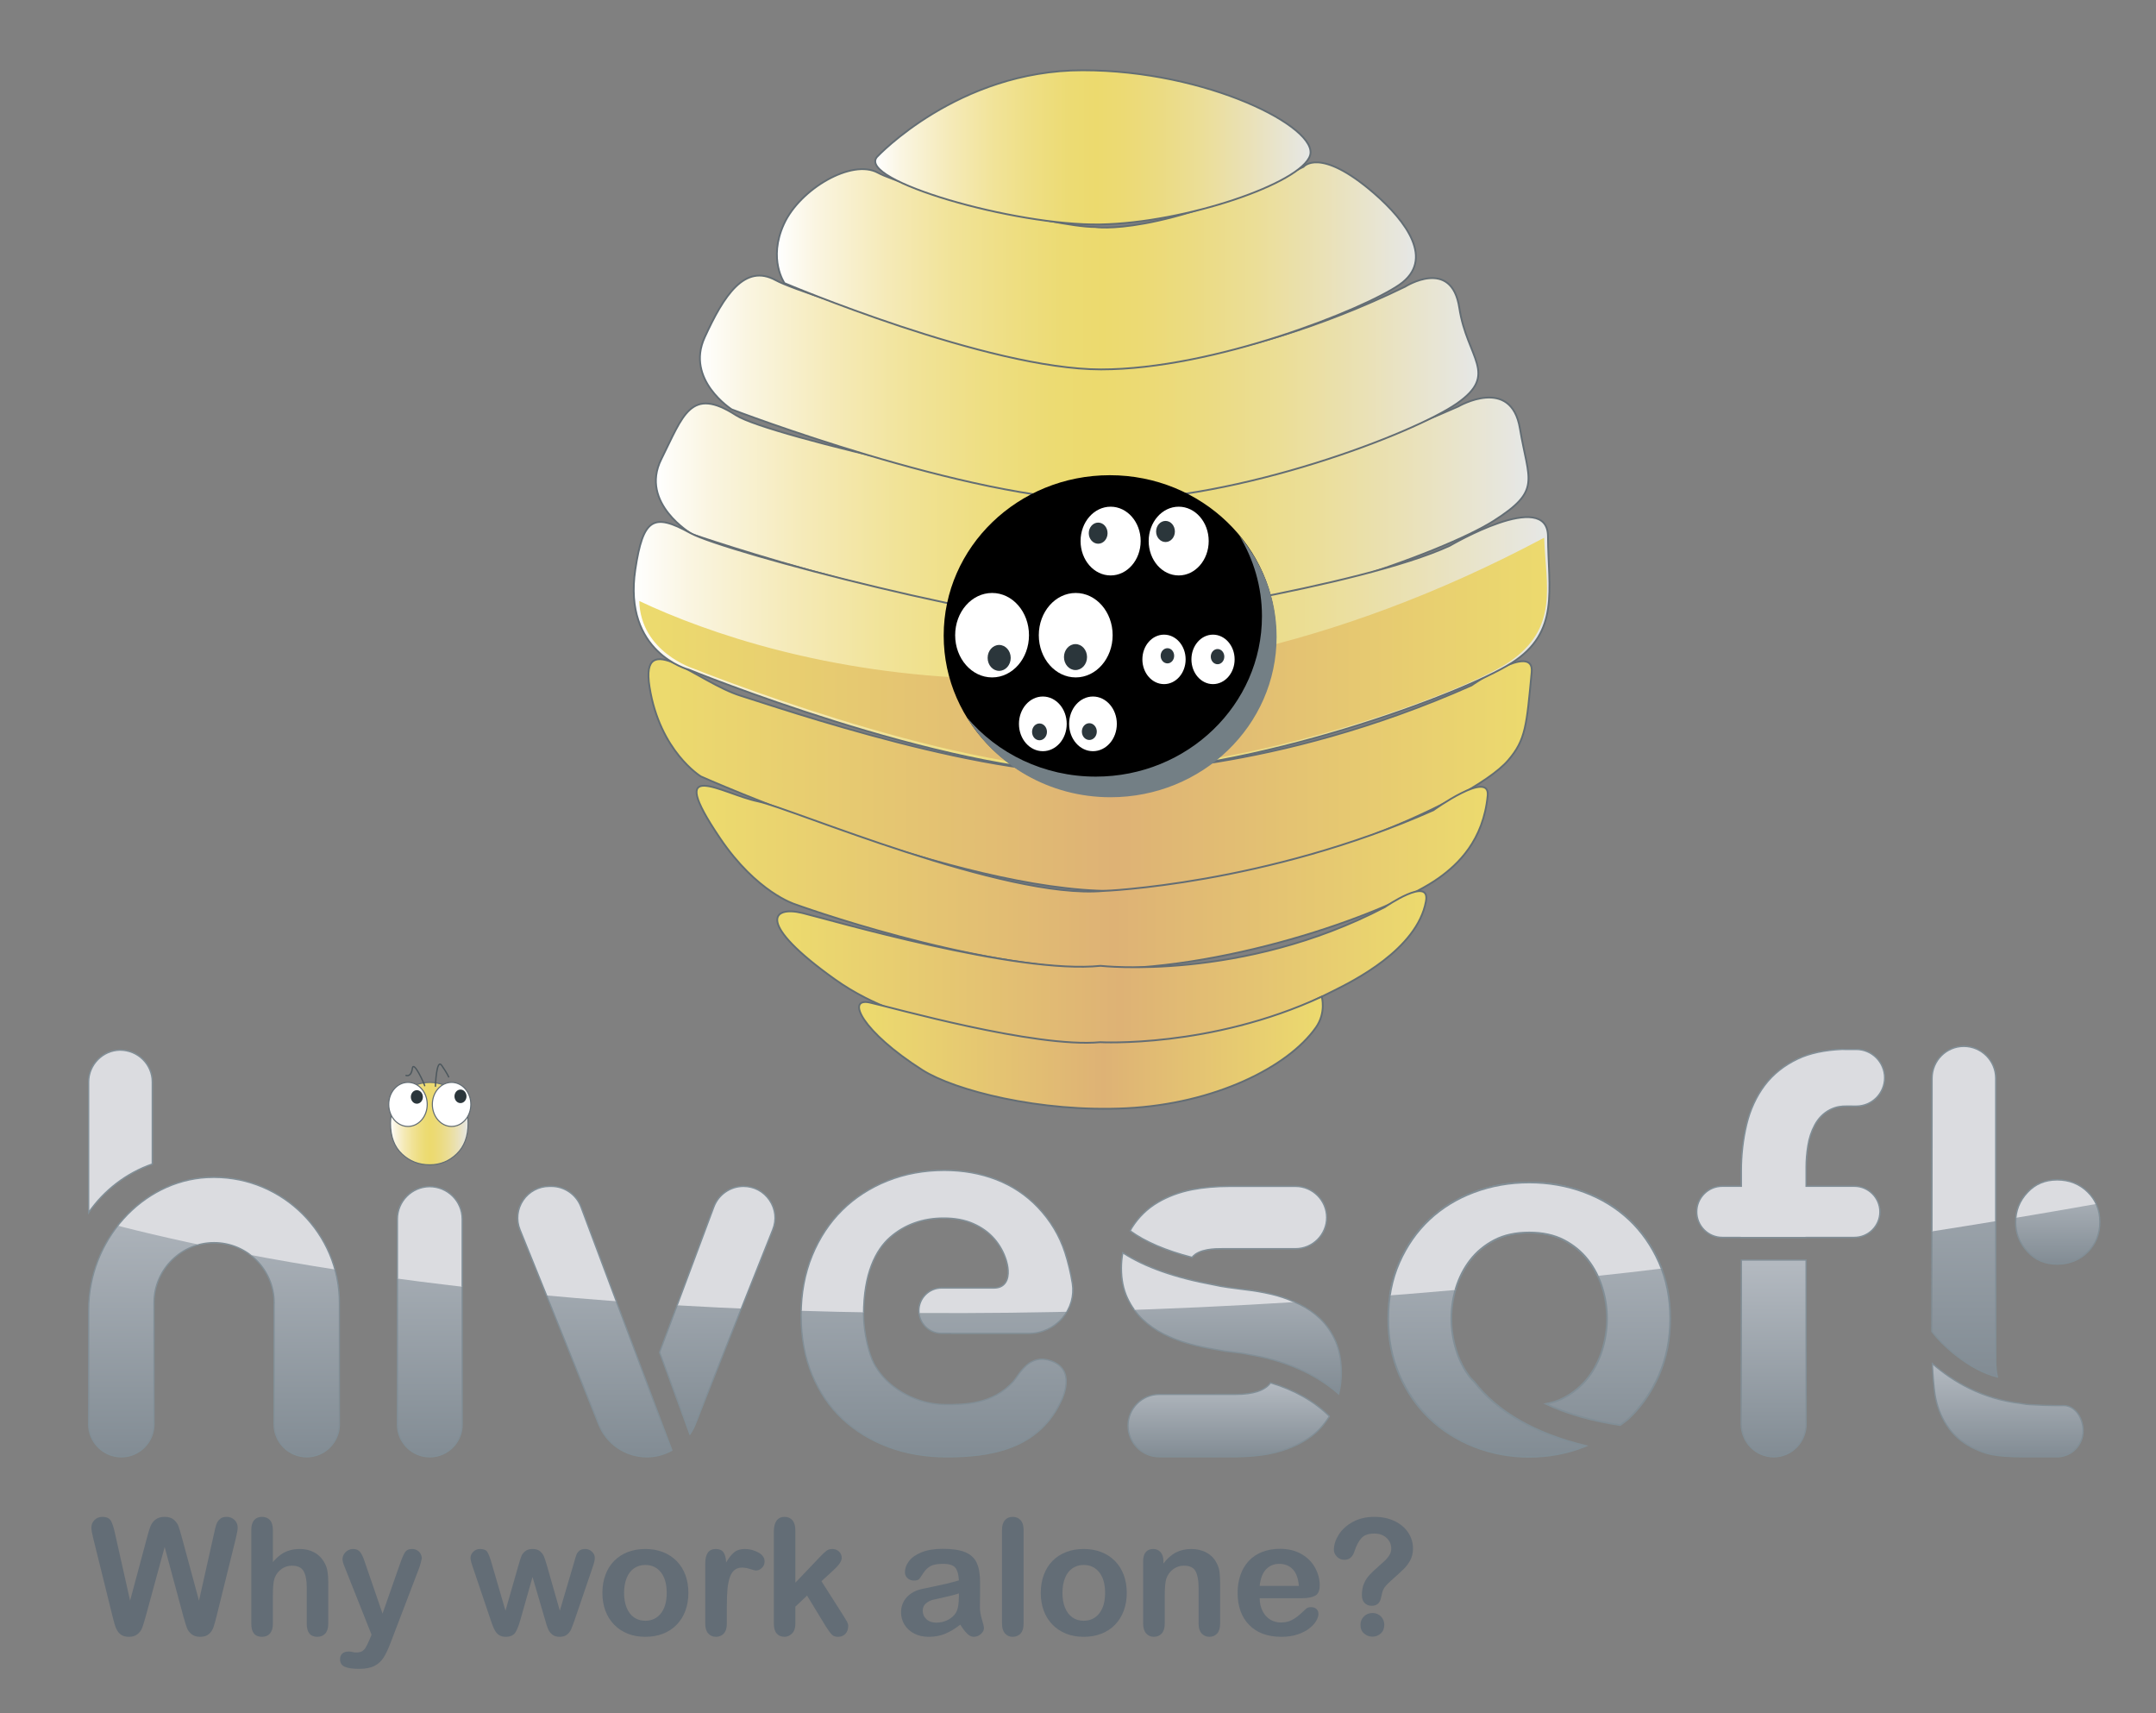<?xml version="1.0" encoding="utf-8"?>
<!-- Generator: Adobe Illustrator 16.0.0, SVG Export Plug-In . SVG Version: 6.00 Build 0)  -->
<!DOCTYPE svg PUBLIC "-//W3C//DTD SVG 1.1//EN" "http://www.w3.org/Graphics/SVG/1.1/DTD/svg11.dtd">
<svg version="1.1" xmlns="http://www.w3.org/2000/svg" xmlns:xlink="http://www.w3.org/1999/xlink" x="0px" y="0px"
	  viewBox="0 0 1269.876 1008.85" enable-background="new 0 0 1269.876 1008.85"
	 xml:space="preserve">
<rect x="0" y="0" width="1269.876" height="1008.85" fill="#808080" stroke="none"/>
<g id="HIVESOFT">
	<linearGradient id="SVGID_1_" gradientUnits="userSpaceOnUse" x1="900.697" y1="857.921" x2="900.697" y2="696.381">
		<stop  offset="0" style="stop-color:#828C94"/>
		<stop  offset="1" style="stop-color:#B4BAC1"/>
	</linearGradient>
	<path fill="url(#SVGID_1_)" stroke="#818E96" stroke-miterlimit="10" d="M977.224,743.583
		c-4.354-9.844-10.289-18.328-17.645-25.258c-7.393-6.961-16.274-12.421-26.4-16.209c-10.15-3.806-21.076-5.735-32.504-5.735
		c-11.431,0-22.359,1.93-32.501,5.735c-10.135,3.788-19.003,9.248-26.382,16.209c-7.357,6.93-13.285,15.414-17.623,25.258
		c-4.32,9.799-6.514,20.877-6.514,32.916c0,12.049,2.193,23.189,6.514,33.08c4.326,9.928,10.258,18.531,17.633,25.582
		c7.369,7.07,16.237,12.697,26.388,16.711c10.155,4.016,21.091,6.049,32.485,6.049c11.396,0,22.33-2.033,32.483-6.049
		c0.29-0.113,0.521-0.295,0.806-0.408c-29.734-7.174-52.14-20.105-65.657-37.758c-0.757-0.83-1.631-1.521-2.317-2.4
		c-3.722-4.818-6.535-10.355-8.378-16.459c-1.852-6.074-2.781-12.258-2.781-18.348c0-6.094,0.93-12.217,2.781-18.199
		c1.848-5.994,4.67-11.473,8.378-16.273c3.745-4.822,8.525-8.773,14.223-11.738c5.709-2.959,12.59-4.447,20.463-4.447
		c7.869,0,14.758,1.488,20.466,4.447c5.706,2.975,10.48,6.928,14.207,11.738c3.704,4.781,6.527,10.252,8.399,16.273
		c1.855,6.012,2.78,12.131,2.78,18.199c0,6.066-0.925,12.254-2.78,18.348c-1.864,6.143-4.695,11.66-8.399,16.459
		c-3.733,4.816-8.506,8.826-14.184,11.865c-3.158,1.717-6.757,2.832-10.606,3.598c12.199,5.734,26.865,9.949,43.737,12.504
		c1.735-1.385,3.671-2.568,5.276-4.111c7.373-7.027,13.311-15.654,17.652-25.582c4.322-9.918,6.516-21.041,6.516-33.08
		C983.739,764.481,981.546,753.403,977.224,743.583z"/>
	<linearGradient id="SVGID_2_" gradientUnits="userSpaceOnUse" x1="253.144" y1="857.921" x2="253.144" y2="698.846">
		<stop  offset="0" style="stop-color:#828C94"/>
		<stop  offset="1" style="stop-color:#B4BAC1"/>
	</linearGradient>
	<path fill="url(#SVGID_2_)" stroke="#818E96" stroke-width="0.75" stroke-miterlimit="10" d="M253.14,857.921
		c-10.518,0-19.072-8.561-19.072-19.076V717.919c0-10.422,8.486-18.976,18.92-19.073c10.673,0,19.233,8.555,19.233,19.073v120.926
		C272.221,849.36,263.661,857.921,253.14,857.921z"/>
	<g>
		<linearGradient id="SVGID_3_" gradientUnits="userSpaceOnUse" x1="70.947" y1="714.026" x2="70.947" y2="618.436">
			<stop  offset="0" style="stop-color:#828C94"/>
			<stop  offset="1" style="stop-color:#B4BAC1"/>
		</linearGradient>
		<path fill="url(#SVGID_3_)" stroke="#818E96" stroke-width="0.75" stroke-miterlimit="10" d="M89.685,685.497v-48.303
			c0-10.348-8.402-18.758-19.086-18.758h-0.004c-10.142,0.191-18.386,8.604-18.386,18.758v76.833
			C61.371,700.816,74.531,690.768,89.685,685.497z"/>
		<linearGradient id="SVGID_4_" gradientUnits="userSpaceOnUse" x1="126.06" y1="857.921" x2="126.06" y2="693.364">
			<stop  offset="0" style="stop-color:#828C94"/>
			<stop  offset="1" style="stop-color:#B4BAC1"/>
		</linearGradient>
		<path fill="url(#SVGID_4_)" stroke="#818E96" stroke-width="0.75" stroke-miterlimit="10" d="M126.066,693.364
			c-1.322,0-2.644,0.03-3.974,0.094c-38.535,2.019-69.883,36.989-69.883,77.987v67.227c0,10.594,8.634,19.25,19.24,19.25
			c10.609,0,19.244-8.656,19.244-19.25l0.011-71.91c0.232-19.279,16.095-34.951,35.357-34.951c19.519,0,35.4,15.879,35.4,35.4
			l-0.041,1.096v70.365c0,10.594,8.636,19.25,19.252,19.25c10.606,0,19.238-8.656,19.238-19.25V767.21
			C199.91,726.487,166.788,693.364,126.066,693.364z"/>
	</g>
	<linearGradient id="SVGID_5_" gradientUnits="userSpaceOnUse" x1="551.873" y1="857.921" x2="551.873" y2="689.262">
		<stop  offset="0" style="stop-color:#828C94"/>
		<stop  offset="1" style="stop-color:#B4BAC1"/>
	</linearGradient>
	<path fill="url(#SVGID_5_)" stroke="#818E96" stroke-width="0.75" stroke-miterlimit="10" d="M557.537,857.921
		c-12.367,0-23.898-1.961-34.254-5.832c-10.326-3.828-19.43-9.355-27.061-16.418c-7.574-7.031-13.596-15.777-17.883-26.014
		c-4.303-10.26-6.484-22.055-6.484-35.059c0-12.766,2.182-24.574,6.487-35.064c4.293-10.469,10.267-19.512,17.743-26.867
		c7.498-7.384,16.488-13.184,26.715-17.254c10.26-4.076,21.495-6.151,33.387-6.151c11.006,0,21.337,1.839,30.715,5.481
		c9.319,3.615,17.502,9.065,24.326,16.22c7.445,7.813,12.852,16.834,16.061,26.805c1.847,5.75,3.287,11.814,4.289,18.031
		c1.16,7.24-0.943,14.633-5.757,20.289c-4.979,5.84-12.22,9.184-19.876,9.184h-45.178l-1.103-0.072h-5.121
		c-7.352,0-13.323-5.979-13.323-13.33c0-7.35,5.972-13.328,13.323-13.328l30.792,0.014c3.019,0,5.288-0.998,6.738-2.982
		c3.107-4.221,1.281-11.213,0.65-13.254c-1.498-4.832-3.893-9.15-7.115-12.838c-3.236-3.701-7.382-6.684-12.316-8.863
		c-4.94-2.188-10.805-3.289-17.435-3.289c-12.317,0-22.915,3.764-31.503,11.211c-8.596,7.428-15.721,21.604-15.721,45.443
		c0,11.297,3.407,23.939,6.053,28.881c2.631,4.941,6.18,9.24,10.531,12.787c4.301,3.518,9.27,6.348,14.769,8.406
		c5.479,2.064,11.275,3.105,17.216,3.105c10.533,0,27.76,0,39.847-13.906c0.543-0.627,1.164-1.502,1.875-2.506
		c2.896-4.109,7.274-10.316,14.708-10.316c1.751,0,3.615,0.348,5.551,1.027c3.828,1.361,6.44,3.594,7.757,6.641
		c2.547,5.863-0.296,13.268-1.223,15.395C612.414,854.007,582.293,857.921,557.537,857.921z"/>
	<g>
		<linearGradient id="SVGID_6_" gradientUnits="userSpaceOnUse" x1="1054.698" y1="728.786" x2="1054.698" y2="618">
			<stop  offset="0" style="stop-color:#828C94"/>
			<stop  offset="1" style="stop-color:#B4BAC1"/>
		</linearGradient>
		<path fill="url(#SVGID_6_)" stroke="#818E96" stroke-width="0.75" stroke-miterlimit="10" d="M1092.208,698.622h-28.428v-11.253
			c0-4.089,0.35-8.341,1.043-12.614c0.683-4.366,2.022-8.461,3.974-12.121c2.131-4.021,5.233-7.154,8.951-9.066
			c3.953-2.013,6.973-2.183,9.992-2.183l5.599,0.022c9.202,0,16.679-7.481,16.679-16.685c0-9.184-7.477-16.678-16.679-16.678h-6.63
			l-1.623-0.046c-10.419,0.446-19.196,2.313-26.097,5.597c-8.094,3.817-14.688,9.085-19.617,15.64
			c-4.94,6.602-8.493,14.332-10.579,22.986c-2.09,8.76-3.146,18.013-3.146,27.513v8.887h-11.247
			c-8.288,0-15.021,6.758-15.021,15.055c0,8.289,6.732,15.031,15.021,15.031h10.133l1.114,0.078h38.134v-0.078h28.428
			c8.289,0,15.031-6.742,15.031-15.031C1107.239,705.38,1100.497,698.622,1092.208,698.622z"/>
		<linearGradient id="SVGID_7_" gradientUnits="userSpaceOnUse" x1="1044.691" y1="857.921" x2="1044.691" y2="742.034">
			<stop  offset="0" style="stop-color:#828C94"/>
			<stop  offset="1" style="stop-color:#B4BAC1"/>
		</linearGradient>
		<path fill="url(#SVGID_7_)" stroke="#818E96" stroke-width="0.75" stroke-miterlimit="10" d="M1025.646,742.034l-0.088,96.439
			c0,10.707,8.576,19.447,19.124,19.447c10.553,0,19.143-8.74,19.143-19.447l-0.045-96.439H1025.646z"/>
	</g>
	<g>
		<linearGradient id="SVGID_8_" gradientUnits="userSpaceOnUse" x1="725.277" y1="820.87" x2="725.277" y2="737.808">
			<stop  offset="0" style="stop-color:#828C94"/>
			<stop  offset="1" style="stop-color:#B4BAC1"/>
		</linearGradient>
		<path fill="url(#SVGID_8_)" stroke="#818E96" stroke-width="0.75" stroke-miterlimit="10" d="M786.643,789.866
			c-2.254-5.156-5.265-9.586-8.947-13.17c-3.603-3.469-7.736-6.35-12.286-8.553c-4.302-2.08-8.723-3.787-13.139-5.061
			c-4.421-1.25-10.519-2.393-14.313-2.959c-1.84-0.25-3.934-0.506-6.18-0.783c-2.545-0.314-5.276-0.648-8.419-1.117
			c-2.944-0.414-5.882-0.912-8.556-1.549c-22.655-4.145-40.634-10.492-53.472-18.867c-0.553,3.121-0.819,6.107-0.819,9.107
			c0,6.537,1.163,12.369,3.463,17.332c2.254,4.902,5.288,9.172,9.025,12.715c3.636,3.432,7.755,6.326,12.274,8.58
			c4.271,2.15,8.739,3.918,13.248,5.252c4.35,1.299,8.622,2.313,12.691,3.068l10.359,1.859c0.619,0.102,1.669,0.232,2.982,0.361
			c2.93,0.324,7.18,0.791,11.302,1.664c14.839,2.438,35.836,8.457,52.633,23.123c1.034-4.297,1.553-8.385,1.553-12.412
			C790.043,801.317,788.9,795.06,786.643,789.866z"/>
		<linearGradient id="SVGID_9_" gradientUnits="userSpaceOnUse" x1="723.543" y1="740.464" x2="723.543" y2="698.684">
			<stop  offset="0" style="stop-color:#828C94"/>
			<stop  offset="1" style="stop-color:#B4BAC1"/>
		</linearGradient>
		<path fill="url(#SVGID_9_)" stroke="#818E96" stroke-width="0.75" stroke-miterlimit="10" d="M719.951,735.37h43.101
			c10.112,0,18.346-8.244,18.346-18.348c0-10.121-8.233-18.339-18.346-18.339h-38.743c-8.06,0-15.581,0.665-22.336,1.986
			c-7.265,1.44-13.992,3.932-19.94,7.418c-6.252,3.659-11.419,8.696-15.386,14.978c-0.285,0.457-0.534,0.928-0.957,1.795
			c8.755,6.389,21.006,11.633,36.428,15.604C706.158,735.378,715.698,735.378,719.951,735.37z"/>
		<linearGradient id="SVGID_10_" gradientUnits="userSpaceOnUse" x1="723.698" y1="857.921" x2="723.698" y2="814.347">
			<stop  offset="0" style="stop-color:#828C94"/>
			<stop  offset="1" style="stop-color:#B4BAC1"/>
		</linearGradient>
		<path fill="url(#SVGID_10_)" stroke="#818E96" stroke-width="0.75" stroke-miterlimit="10" d="M727.922,821.167
			c-0.137,0-45.179,0.018-45.179,0.018c-10.11,0-18.345,8.248-18.345,18.359s8.234,18.334,18.345,18.334l41.622,0.043
			c12.042,0,20.452-0.875,28.126-2.91c7.495-2.008,14.111-5.02,19.624-9.006c4.188-3.002,7.749-6.904,10.884-11.943
			c-8.897-8.84-20.542-15.477-34.655-19.715C745.194,818.808,738.158,821.167,727.922,821.167z"/>
	</g>
	<g>
		<linearGradient id="SVGID_11_" gradientUnits="userSpaceOnUse" x1="350.336" y1="857.921" x2="350.336" y2="698.681">
			<stop  offset="0" style="stop-color:#828C94"/>
			<stop  offset="1" style="stop-color:#B4BAC1"/>
		</linearGradient>
		<path fill="url(#SVGID_11_)" stroke="#818E96" stroke-width="0.75" stroke-miterlimit="10" d="M381.058,857.921
			c-12.575,0-23.754-7.543-28.482-19.209L306.298,724.22c-2.321-5.742-1.629-12.225,1.824-17.352
			c3.465-5.123,9.217-8.188,15.402-8.188h1.239c7.706,0,14.697,4.841,17.396,12.055l33.52,89.426l20.051,53.93
			C391.159,856.595,386.105,857.921,381.058,857.921z"/>
		<linearGradient id="SVGID_12_" gradientUnits="userSpaceOnUse" x1="422.487" y1="844.595" x2="422.487" y2="698.681">
			<stop  offset="0" style="stop-color:#828C94"/>
			<stop  offset="1" style="stop-color:#B4BAC1"/>
		</linearGradient>
		<path fill="url(#SVGID_12_)" stroke="#818E96" stroke-width="0.75" stroke-miterlimit="10" d="M388.491,796.392l31.964-85.576
			c2.688-7.256,9.681-12.135,17.423-12.135c6.254,0,11.854,2.967,15.374,8.148c3.508,5.178,4.197,11.477,1.887,17.293
			l-45.539,114.43c-0.842,2.1-1.918,4.117-3.246,6.043L388.491,796.392z"/>
	</g>
	<g>
		<linearGradient id="SVGID_13_" gradientUnits="userSpaceOnUse" x1="1157.144" y1="810.892" x2="1157.144" y2="616.233">
			<stop  offset="0" style="stop-color:#828C94"/>
			<stop  offset="1" style="stop-color:#B4BAC1"/>
		</linearGradient>
		<path fill="url(#SVGID_13_)" stroke="#818E96" stroke-width="0.75" stroke-miterlimit="10" d="M1176.444,810.892
			c-0.658-3.115-0.981-6.225-0.981-9.477v-166.44c0-10.3-8.397-18.711-18.771-18.742c-10.31,0-18.707,8.41-18.707,18.742
			l-0.142,149.144C1143.444,791.757,1159.855,806.938,1176.444,810.892z"/>
		<linearGradient id="SVGID_14_" gradientUnits="userSpaceOnUse" x1="1182.561" y1="857.921" x2="1182.561" y2="803.056">
			<stop  offset="0" style="stop-color:#828C94"/>
			<stop  offset="1" style="stop-color:#B4BAC1"/>
		</linearGradient>
		<path fill="url(#SVGID_14_)" stroke="#818E96" stroke-width="0.75" stroke-miterlimit="10" d="M1215.403,827.731l-3.476,0.037
			c-5.125,0-10.022-0.184-15.246-0.516c-2.507-0.063-4.689-0.359-6.605-0.754c-22.383-2.551-39.824-12.818-51.91-23.443
			c0.241,6.254,0.888,15.424,1.977,20.504c1.407,6.66,4.057,12.631,7.877,17.744c3.78,5.094,9.005,9.156,15.539,12.086
			c6.122,2.762,11.065,4.451,28.307,4.531h19.748c8.454,0,15.341-6.871,15.341-15.322
			C1226.954,835.478,1222.578,827.731,1215.403,827.731z"/>
		<linearGradient id="SVGID_15_" gradientUnits="userSpaceOnUse" x1="1212.016" y1="744.446" x2="1212.016" y2="694.868">
			<stop  offset="0" style="stop-color:#828C94"/>
			<stop  offset="1" style="stop-color:#B4BAC1"/>
		</linearGradient>
		<path fill="url(#SVGID_15_)" stroke="#818E96" stroke-width="0.75" stroke-miterlimit="10" d="M1229.573,701.922
			c-4.802-4.686-10.825-7.055-17.894-7.055c-7.15,0-12.899,2.414-17.524,7.388c-4.606,4.908-6.938,10.75-6.938,17.404
			c0,6.727,2.263,12.412,6.947,17.41c4.625,4.945,10.364,7.377,17.515,7.377c7.068,0,13.092-2.383,17.894-7.045
			c4.807-4.686,7.239-10.652,7.239-17.742C1236.813,712.571,1234.38,706.603,1229.573,701.922z"/>
	</g>
	<linearGradient id="SVGID_16_" gradientUnits="userSpaceOnUse" x1="230.007" y1="661.705" x2="275.708" y2="661.705">
		<stop  offset="0" style="stop-color:#FFFFFF"/>
		<stop  offset="0.061" style="stop-color:#FAF5E1"/>
		<stop  offset="0.172" style="stop-color:#F5EAB8"/>
		<stop  offset="0.275" style="stop-color:#F1E398"/>
		<stop  offset="0.369" style="stop-color:#EEDE82"/>
		<stop  offset="0.45" style="stop-color:#ECDB73"/>
		<stop  offset="0.509" style="stop-color:#ECDA6E"/>
		<stop  offset="0.569" style="stop-color:#ECDA74"/>
		<stop  offset="0.652" style="stop-color:#EBDB82"/>
		<stop  offset="0.749" style="stop-color:#EBDE97"/>
		<stop  offset="0.856" style="stop-color:#EAE1B6"/>
		<stop  offset="0.97" style="stop-color:#E7E6DC"/>
		<stop  offset="1" style="stop-color:#E6E7E7"/>
	</linearGradient>
	<path fill="url(#SVGID_16_)" stroke="#636D74" stroke-width="0.651" d="M253.106,685.974c-6.357,0-11.804-2.117-16.313-6.363
		c-4.528-4.238-6.786-10.239-6.786-17.999c0-7.026,2.313-12.823,6.942-17.364c4.635-4.545,10.024-6.813,16.157-6.813
		c5.915,0,11.153,2.059,15.735,6.178c4.583,4.12,6.866,10.125,6.866,17.999c0,7.639-2.236,13.612-6.696,17.907
		C264.55,683.824,259.241,685.974,253.106,685.974z"/>
	<path fill="#FFFFFF" stroke="#636D74" stroke-width="0.651" d="M251.636,650.381c0,7.165-5.07,12.978-11.344,12.978
		c-6.266,0-11.336-5.813-11.336-12.978s5.07-12.971,11.336-12.971C246.565,637.41,251.636,643.217,251.636,650.381z"/>
	<path fill="#2B363B" d="M249.073,645.997c0,2.2-1.586,3.981-3.551,3.981c-1.953,0-3.54-1.781-3.54-3.981
		c0-2.201,1.587-3.99,3.54-3.99C247.487,642.007,249.073,643.796,249.073,645.997z"/>
	<path fill="#FFFFFF" stroke="#636D74" stroke-width="0.651" d="M277.333,650.381c0,7.165-5.071,12.978-11.337,12.978
		c-6.27,0-11.343-5.813-11.343-12.978s5.073-12.971,11.343-12.971C272.262,637.41,277.333,643.217,277.333,650.381z"/>
	<path fill="#2B363B" d="M274.765,645.631c0,2.206-1.585,3.988-3.535,3.988c-1.962,0-3.548-1.783-3.548-3.988
		c0-2.199,1.586-3.984,3.548-3.984C273.18,641.646,274.765,643.432,274.765,645.631z"/>
	<path fill="none" stroke="#4C575D" stroke-width="0.791" stroke-linecap="round" d="M239.146,633.334c0,0,3.008,1.236,3.717-4.082
		c0.712-5.316,7.271,9.566,7.271,10.102"/>
	<path fill="none" stroke="#4C575D" stroke-width="0.791" stroke-linecap="round" d="M256.465,639.686c0,0,0.535-16.834,3.72-12.23
		c3.193,4.609,4.075,6.734,4.075,6.734"/>
	<g>
		<linearGradient id="SVGID_17_" gradientUnits="userSpaceOnUse" x1="386.309" y1="300.286" x2="900.27" y2="300.286">
			<stop  offset="0" style="stop-color:#FFFFFF"/>
			<stop  offset="0.061" style="stop-color:#FAF5E1"/>
			<stop  offset="0.172" style="stop-color:#F5EAB8"/>
			<stop  offset="0.275" style="stop-color:#F1E398"/>
			<stop  offset="0.369" style="stop-color:#EEDE82"/>
			<stop  offset="0.45" style="stop-color:#ECDB73"/>
			<stop  offset="0.509" style="stop-color:#ECDA6E"/>
			<stop  offset="0.569" style="stop-color:#ECDA74"/>
			<stop  offset="0.652" style="stop-color:#EBDB82"/>
			<stop  offset="0.749" style="stop-color:#EBDE97"/>
			<stop  offset="0.856" style="stop-color:#EAE1B6"/>
			<stop  offset="0.97" style="stop-color:#E7E6DC"/>
			<stop  offset="1" style="stop-color:#E6E7E7"/>
		</linearGradient>
		<path fill="url(#SVGID_17_)" stroke="#636D74" stroke-width="1.054" d="M651.437,293.847c0,0,90.767-2.606,207.479-54.474
			c0,0,31.125-18.153,36.316,12.987c5.192,31.112,12.962,36.31-15.577,54.456c-28.509,18.151-140.051,59.643-230.795,59.643
			c-90.81,0-241.229-51.859-241.229-51.859s-31.116-18.164-18.171-44.094c12.977-25.946,17.295-43.239,44.086-25.946
			C453.064,257.126,617.725,293.847,651.437,293.847z"/>
		<linearGradient id="SVGID_18_" gradientUnits="userSpaceOnUse" x1="381.937" y1="456.444" x2="902.209" y2="456.444">
			<stop  offset="0.018" style="stop-color:#ECDA6E"/>
			<stop  offset="0.528" style="stop-color:#DEB275"/>
			<stop  offset="1" style="stop-color:#ECDA6E"/>
		</linearGradient>
		<path fill="url(#SVGID_18_)" stroke="#636D74" stroke-width="1.054" d="M654.905,454.661c0,0,95.059,0.842,211.795-51.01
			c0,0,37.193-25.935,35.449-7.798c-2.991,31.415-3.433,39.778-13.827,51.88c-22.021,25.699-142.658,76.959-233.417,76.959
			c-90.778,0-242.082-67.447-242.082-67.447s-24.213-14.697-30.255-52.73c-5.707-35.844,28.529-2.602,53.596,5.186
			C458.306,416.569,586.583,460.728,654.905,454.661z"/>
		<linearGradient id="SVGID_19_" gradientUnits="userSpaceOnUse" x1="410.279" y1="516.615" x2="876.288" y2="516.615">
			<stop  offset="0.018" style="stop-color:#ECDA6E"/>
			<stop  offset="0.528" style="stop-color:#DEB275"/>
			<stop  offset="1" style="stop-color:#ECDA6E"/>
		</linearGradient>
		<path fill="url(#SVGID_19_)" stroke="#636D74" stroke-width="1.054" d="M649.701,524.692c0,0,95.609-3.611,194.543-47.559
			c0,0,33.453-24.023,31.998-8.63c-2.559,26.584-17.6,40.515-28.563,48.396c-27.649,19.89-121.287,53.612-198.186,53.612
			c-76.923,0-181.333-38.042-181.333-38.042s-22.486-6.91-44.108-38.919c-33.139-49.018,1.234-25.991,22.486-21.595
			C465.801,475.936,591.826,529.83,649.701,524.692z"/>
		<linearGradient id="SVGID_20_" gradientUnits="userSpaceOnUse" x1="457.793" y1="569.69" x2="840.086" y2="569.69">
			<stop  offset="0.018" style="stop-color:#ECDA6E"/>
			<stop  offset="0.528" style="stop-color:#DEB275"/>
			<stop  offset="1" style="stop-color:#ECDA6E"/>
		</linearGradient>
		<path fill="url(#SVGID_20_)" stroke="#636D74" stroke-width="1.054" d="M648.21,568.779c0,0,83.264,9.383,167.463-34.582
			c0,0,26.991-18.637,24.213-3.453c-5.167,28.541-43.541,47.273-54.448,52.746c-51.895,25.938-71.919,31.102-137.443,31.102
			c-65.479,0-108.081-15.555-108.081-15.555s-24.197-5.178-48.412-22.482c-46.028-32.864-37.12-43.291-19.003-38.899
			C488.895,541.636,598.928,573.898,648.21,568.779z"/>
		<linearGradient id="SVGID_21_" gradientUnits="userSpaceOnUse" x1="505.989" y1="619.943" x2="779.116" y2="619.943">
			<stop  offset="0.018" style="stop-color:#ECDA6E"/>
			<stop  offset="0.528" style="stop-color:#DEB275"/>
			<stop  offset="1" style="stop-color:#ECDA6E"/>
		</linearGradient>
		<path fill="url(#SVGID_21_)" stroke="#636D74" stroke-width="1.054" d="M647.978,613.748c0,0,64.996,3.602,130.527-26.822
			c0,0,2.754,9.396-3.435,18.154c-16.446,23.371-59.697,44.954-111.523,47.556c-50.918,2.558-101.33-10.493-120.198-22.458
			c-35.796-22.762-45.184-42.818-31.098-39.785C525.011,593.162,609.617,617.277,647.978,613.748z"/>
		<linearGradient id="SVGID_22_" gradientUnits="userSpaceOnUse" x1="373.267" y1="379.908" x2="912.624" y2="379.908">
			<stop  offset="0" style="stop-color:#FFFFFF"/>
			<stop  offset="0.061" style="stop-color:#FAF5E1"/>
			<stop  offset="0.172" style="stop-color:#F5EAB8"/>
			<stop  offset="0.275" style="stop-color:#F1E398"/>
			<stop  offset="0.369" style="stop-color:#EEDE82"/>
			<stop  offset="0.45" style="stop-color:#ECDB73"/>
			<stop  offset="0.509" style="stop-color:#ECDA6E"/>
			<stop  offset="0.569" style="stop-color:#ECDA74"/>
			<stop  offset="0.652" style="stop-color:#EBDB82"/>
			<stop  offset="0.749" style="stop-color:#EBDE97"/>
			<stop  offset="0.856" style="stop-color:#EAE1B6"/>
			<stop  offset="0.97" style="stop-color:#E7E6DC"/>
			<stop  offset="1" style="stop-color:#E6E7E7"/>
		</linearGradient>
		<path fill="url(#SVGID_22_)" stroke="#636D74" stroke-width="1.054" d="M646.333,367.505
			c10.341-0.635,154.668-21.805,207.573-46.115c0,0,57.699-33.899,57.85-5.536c0.162,31.552,7.148,56.404-21.383,74.574
			c-28.557,18.154-153.718,64.85-244.474,64.85c-90.762,0-240.323-60.963-240.323-60.963s-38.789-9.936-31.366-59.008
			c4.552-30.041,10.62-33.499,32.432-21.39C426.934,325.154,601.392,370.34,646.333,367.505z"/>
		<linearGradient id="SVGID_23_" gradientUnits="userSpaceOnUse" x1="412.257" y1="228.493" x2="870.74" y2="228.493">
			<stop  offset="0" style="stop-color:#FFFFFF"/>
			<stop  offset="0.061" style="stop-color:#FAF5E1"/>
			<stop  offset="0.172" style="stop-color:#F5EAB8"/>
			<stop  offset="0.275" style="stop-color:#F1E398"/>
			<stop  offset="0.369" style="stop-color:#EEDE82"/>
			<stop  offset="0.45" style="stop-color:#ECDB73"/>
			<stop  offset="0.509" style="stop-color:#ECDA6E"/>
			<stop  offset="0.569" style="stop-color:#ECDA74"/>
			<stop  offset="0.652" style="stop-color:#EBDB82"/>
			<stop  offset="0.749" style="stop-color:#EBDE97"/>
			<stop  offset="0.856" style="stop-color:#EAE1B6"/>
			<stop  offset="0.97" style="stop-color:#E7E6DC"/>
			<stop  offset="1" style="stop-color:#E6E7E7"/>
		</linearGradient>
		<path fill="url(#SVGID_23_)" stroke="#636D74" stroke-width="1.054" d="M645.403,216.894c0,0,79.593,1.79,182.202-48.06
			c0,0,27.354-17.447,31.922,12.458c4.541,29.902,23.596,38.917-1.453,56.354c-25.079,17.438-127.738,57.042-207.503,57.042
			c-79.782,0-219.601-53.599-219.601-53.599s-27.334-17.438-15.93-42.349c11.378-24.916,23.66-43.704,41.885-33.71
			C475.153,174.991,615.749,216.894,645.403,216.894z"/>
		<linearGradient id="SVGID_24_" gradientUnits="userSpaceOnUse" x1="457.582" y1="156.58" x2="833.96" y2="156.58">
			<stop  offset="0" style="stop-color:#FFFFFF"/>
			<stop  offset="0.061" style="stop-color:#FAF5E1"/>
			<stop  offset="0.172" style="stop-color:#F5EAB8"/>
			<stop  offset="0.275" style="stop-color:#F1E398"/>
			<stop  offset="0.369" style="stop-color:#EEDE82"/>
			<stop  offset="0.45" style="stop-color:#ECDB73"/>
			<stop  offset="0.509" style="stop-color:#ECDA6E"/>
			<stop  offset="0.569" style="stop-color:#ECDA74"/>
			<stop  offset="0.652" style="stop-color:#EBDB82"/>
			<stop  offset="0.749" style="stop-color:#EBDE97"/>
			<stop  offset="0.856" style="stop-color:#EAE1B6"/>
			<stop  offset="0.97" style="stop-color:#E7E6DC"/>
			<stop  offset="1" style="stop-color:#E6E7E7"/>
		</linearGradient>
		<path fill="url(#SVGID_24_)" stroke="#636D74" stroke-width="1.054" d="M645.017,133.69c0,0,37.191,6.131,122.742-35.443
			c0,0,9.511-12.102,41.526,15.553c19.044,16.514,35.945,39.265,15.063,53.807c-20.939,14.568-109.378,49.942-175.891,49.942
			c-66.53,0-186.38-50.795-186.38-50.795s-9.871-14.019-0.361-34.797c9.512-20.786,40.131-38.565,55.33-30.25
			C532.273,110.013,620.302,133.69,645.017,133.69z"/>
		<linearGradient id="SVGID_25_" gradientUnits="userSpaceOnUse" x1="515.505" y1="86.789" x2="771.915" y2="86.789">
			<stop  offset="0" style="stop-color:#FFFFFF"/>
			<stop  offset="0.061" style="stop-color:#FAF5E1"/>
			<stop  offset="0.172" style="stop-color:#F5EAB8"/>
			<stop  offset="0.275" style="stop-color:#F1E398"/>
			<stop  offset="0.369" style="stop-color:#EEDE82"/>
			<stop  offset="0.45" style="stop-color:#ECDB73"/>
			<stop  offset="0.509" style="stop-color:#ECDA6E"/>
			<stop  offset="0.569" style="stop-color:#ECDA74"/>
			<stop  offset="0.652" style="stop-color:#EBDB82"/>
			<stop  offset="0.749" style="stop-color:#EBDE97"/>
			<stop  offset="0.856" style="stop-color:#EAE1B6"/>
			<stop  offset="0.97" style="stop-color:#E7E6DC"/>
			<stop  offset="1" style="stop-color:#E6E7E7"/>
		</linearGradient>
		<path fill="url(#SVGID_25_)" stroke="#636D74" stroke-width="1.054" d="M516.575,92.387c0,0,47.568-51.004,121.063-51.004
			c73.45,0,139.172,33.715,133.99,50.158c-5.219,16.425-73.514,39.748-123.65,40.633C597.852,133.028,504.48,106.224,516.575,92.387
			z"/>
		<linearGradient id="SVGID_26_" gradientUnits="userSpaceOnUse" x1="376.54" y1="385.015" x2="911.185" y2="385.015">
			<stop  offset="0.018" style="stop-color:#ECDA6E"/>
			<stop  offset="0.528" style="stop-color:#DEB275"/>
			<stop  offset="1" style="stop-color:#ECDA6E"/>
		</linearGradient>
		<path fill="url(#SVGID_26_)" d="M376.54,353.942c0.737,30.107,32,39.789,32,39.789s148.149,59.637,238.059,59.637
			c89.899,0,214.389-44.842,242.119-63.422c29.781-19.982,21.709-45.404,20.787-73.283
			C658.941,450.091,457.384,392.069,376.54,353.942z"/>
		<path d="M751.546,374.321c0,52.191-43.827,94.488-97.854,94.488c-54.059,0-97.864-42.297-97.864-94.488
			c0-52.186,43.806-94.474,97.864-94.474C707.719,279.847,751.546,322.135,751.546,374.321z"/>
		<g>
			<path fill="#FFFFFF" d="M628.293,426.297c0,8.893-6.284,16.082-14.07,16.082c-7.783,0-14.066-7.189-14.066-16.082
				c0-8.887,6.283-16.116,14.066-16.116C622.009,410.181,628.293,417.411,628.293,426.297z"/>
			<path fill="#2B363B" d="M616.656,431c0,2.736-1.981,4.951-4.389,4.951c-2.455,0-4.392-2.215-4.392-4.951
				c0-2.729,1.937-4.951,4.392-4.951C614.675,426.049,616.656,428.271,616.656,431z"/>
			<path fill="#FFFFFF" d="M657.812,426.297c0,8.893-6.294,16.082-14.07,16.082c-7.765,0-14.037-7.189-14.037-16.082
				c0-8.887,6.272-16.116,14.037-16.116C651.518,410.181,657.812,417.411,657.812,426.297z"/>
			<path fill="#2B363B" d="M646.012,430.832c0,2.745-1.987,4.943-4.387,4.943c-2.462,0-4.412-2.198-4.412-4.943
				c0-2.72,1.95-4.937,4.412-4.937C644.024,425.895,646.012,428.112,646.012,430.832z"/>
		</g>
		<g>
			<path fill="#FFFFFF" d="M606.07,374.073c0,13.74-9.702,24.859-21.719,24.859c-12.021,0-21.765-11.119-21.765-24.859
				c0-13.749,9.744-24.874,21.765-24.874C596.368,349.199,606.07,360.324,606.07,374.073z"/>
			<path fill="#2B363B" d="M595.308,387.435c0,4.229-3.066,7.642-6.822,7.642c-3.739,0-6.773-3.412-6.773-7.642
				c0-4.22,3.034-7.623,6.773-7.623C592.241,379.812,595.308,383.215,595.308,387.435z"/>
			<path fill="#FFFFFF" d="M655.346,374.073c0,13.74-9.749,24.859-21.743,24.859c-11.996,0-21.754-11.119-21.754-24.859
				c0-13.749,9.759-24.874,21.754-24.874C645.597,349.199,655.346,360.324,655.346,374.073z"/>
			<path fill="#2B363B" d="M640.261,386.954c0,4.22-3.048,7.648-6.819,7.648c-3.722,0-6.77-3.429-6.77-7.648
				c0-4.221,3.047-7.642,6.77-7.642C637.212,379.312,640.261,382.733,640.261,386.954z"/>
		</g>
		<g>
			<path fill="#FFFFFF" d="M698.333,388.309c0,8.05-5.681,14.574-12.716,14.574c-7.061,0-12.759-6.524-12.759-14.574
				c0-8.049,5.698-14.564,12.759-14.564C692.652,373.745,698.333,380.26,698.333,388.309z"/>
			<path fill="#2B363B" d="M691.57,386.191c0,2.481-1.765,4.482-3.939,4.482c-2.214,0-4.01-2.001-4.01-4.482
				c0-2.479,1.796-4.469,4.01-4.469C689.805,381.722,691.57,383.712,691.57,386.191z"/>
			<path fill="#FFFFFF" d="M727.187,388.309c0,8.05-5.713,14.574-12.752,14.574c-7.014,0-12.692-6.524-12.692-14.574
				c0-8.049,5.678-14.564,12.692-14.564C721.474,373.745,727.187,380.26,727.187,388.309z"/>
			<path fill="#2B363B" d="M721.112,386.696c0,2.482-1.783,4.478-3.973,4.478c-2.183,0-3.997-1.995-3.997-4.478
				c0-2.467,1.814-4.488,3.997-4.488C719.329,382.208,721.112,384.229,721.112,386.696z"/>
		</g>
		<g>
			<path fill="#FFFFFF" d="M671.848,318.621c0,11.196-7.923,20.259-17.682,20.259c-9.797,0-17.716-9.063-17.716-20.259
				c0-11.161,7.919-20.228,17.716-20.228C663.925,298.393,671.848,307.459,671.848,318.621z"/>
			<path fill="#2B363B" d="M652.352,313.983c0,3.444-2.472,6.219-5.521,6.219s-5.551-2.774-5.551-6.219
				c0-3.443,2.501-6.225,5.551-6.225S652.352,310.54,652.352,313.983z"/>
			<path fill="#FFFFFF" d="M711.921,318.621c0,11.196-7.908,20.259-17.672,20.259c-9.777,0-17.683-9.063-17.683-20.259
				c0-11.161,7.905-20.228,17.683-20.228C704.013,298.393,711.921,307.459,711.921,318.621z"/>
			<path fill="#2B363B" d="M692.003,313.003c0,3.431-2.463,6.2-5.494,6.2c-3.065,0-5.569-2.77-5.569-6.2
				c0-3.452,2.504-6.228,5.569-6.228C689.54,306.776,692.003,309.551,692.003,313.003z"/>
		</g>
		<path fill="#737F85" d="M729.932,315.419c8.445,13.931,13.355,30.113,13.355,47.448c0,52.168-43.848,94.488-97.884,94.488
			c-30.599,0-57.969-13.595-75.906-34.888c16.974,28.097,48.444,47.031,84.571,47.031c54.026,0,97.848-42.288,97.848-94.474
			C751.916,352.411,743.656,331.655,729.932,315.419z"/>
	</g>
</g>
<g id="SPECCHIO">
	<g>
		<defs>
			<path id="SVGID_27_" d="M14.269,705.417c0,0,400.379,152.708,1240.418,0V591.669H14.269V705.417z"/>
		</defs>
		<clipPath id="SVGID_28_">
			<use xlink:href="#SVGID_27_"  overflow="visible"/>
		</clipPath>
		<path clip-path="url(#SVGID_28_)" fill="#DBDCE0" stroke="#818E96" stroke-miterlimit="10" d="M977.224,743.567
			c-4.354-9.844-10.289-18.327-17.645-25.258c-7.393-6.96-16.274-12.421-26.4-16.209c-10.15-3.806-21.076-5.735-32.504-5.735
			c-11.431,0-22.359,1.93-32.501,5.735c-10.135,3.788-19.003,9.249-26.382,16.209c-7.357,6.931-13.285,15.414-17.623,25.258
			c-4.32,9.8-6.514,20.877-6.514,32.916c0,12.049,2.193,23.19,6.514,33.081c4.326,9.927,10.258,18.53,17.633,25.581
			c7.369,7.07,16.237,12.698,26.388,16.712c10.155,4.016,21.091,6.049,32.485,6.049c11.396,0,22.33-2.033,32.483-6.049
			c0.29-0.114,0.521-0.296,0.806-0.408c-29.734-7.175-52.14-20.106-65.657-37.758c-0.757-0.831-1.631-1.522-2.317-2.4
			c-3.722-4.818-6.535-10.356-8.378-16.459c-1.852-6.074-2.781-12.259-2.781-18.349c0-6.094,0.93-12.216,2.781-18.199
			c1.848-5.993,4.67-11.473,8.378-16.272c3.745-4.823,8.525-8.774,14.223-11.739c5.709-2.958,12.59-4.446,20.463-4.446
			c7.869,0,14.758,1.488,20.466,4.446c5.706,2.976,10.48,6.929,14.207,11.739c3.704,4.78,6.527,10.252,8.399,16.272
			c1.855,6.013,2.78,12.132,2.78,18.199s-0.925,12.254-2.78,18.349c-1.864,6.142-4.695,11.659-8.399,16.459
			c-3.733,4.816-8.506,8.826-14.184,11.864c-3.158,1.718-6.757,2.833-10.606,3.599c12.199,5.733,26.865,9.949,43.737,12.504
			c1.735-1.385,3.671-2.569,5.276-4.112c7.373-7.026,13.311-15.654,17.652-25.581c4.322-9.918,6.516-21.042,6.516-33.081
			C983.739,764.467,981.546,753.388,977.224,743.567z"/>
		<path clip-path="url(#SVGID_28_)" fill="#DBDCE0" stroke="#818E96" stroke-width="0.75" stroke-miterlimit="10" d="
			M253.14,857.906c-10.518,0-19.072-8.562-19.072-19.076V717.904c0-10.423,8.486-18.977,18.92-19.075
			c10.673,0,19.233,8.556,19.233,19.075V838.83C272.221,849.345,263.661,857.906,253.14,857.906z"/>
		<g clip-path="url(#SVGID_28_)">
			<path fill="#DBDCE0" stroke="#818E96" stroke-width="0.75" stroke-miterlimit="10" d="M89.685,685.481v-48.303
				c0-10.348-8.402-18.759-19.086-18.759h-0.004c-10.142,0.191-18.386,8.604-18.386,18.759v76.833
				C61.371,700.801,74.531,690.751,89.685,685.481z"/>
			<path fill="#DBDCE0" stroke="#818E96" stroke-width="0.75" stroke-miterlimit="10" d="M126.066,693.348
				c-1.322,0-2.644,0.029-3.974,0.093c-38.535,2.019-69.883,36.991-69.883,77.989v67.226c0,10.594,8.634,19.251,19.24,19.251
				c10.609,0,19.244-8.657,19.244-19.251l0.011-71.91c0.232-19.279,16.095-34.95,35.357-34.95c19.519,0,35.4,15.878,35.4,35.399
				l-0.041,1.096v70.365c0,10.594,8.636,19.251,19.252,19.251c10.606,0,19.238-8.657,19.238-19.251v-71.461
				C199.91,726.472,166.788,693.348,126.066,693.348z"/>
		</g>
		<path clip-path="url(#SVGID_28_)" fill="#DBDCE0" stroke="#818E96" stroke-width="0.75" stroke-miterlimit="10" d="
			M557.537,857.906c-12.368,0-23.899-1.962-34.254-5.832c-10.326-3.828-19.429-9.355-27.061-16.418
			c-7.574-7.032-13.595-15.777-17.882-26.014c-4.303-10.261-6.484-22.055-6.484-35.059c0-12.767,2.181-24.574,6.487-35.065
			c4.293-10.468,10.266-19.512,17.744-26.866c7.497-7.385,16.488-13.186,26.714-17.256c10.26-4.076,21.495-6.15,33.387-6.15
			c11.006,0,21.337,1.839,30.715,5.481c9.319,3.615,17.501,9.066,24.326,16.221c7.446,7.812,12.852,16.834,16.06,26.805
			c1.847,5.749,3.287,11.813,4.289,18.031c1.161,7.239-0.943,14.633-5.756,20.288c-4.98,5.84-12.219,9.185-19.875,9.185h-45.178
			l-1.103-0.073h-5.121c-7.352,0-13.323-5.979-13.323-13.33c0-7.35,5.972-13.328,13.323-13.328l30.792,0.015
			c3.019,0,5.289-0.998,6.739-2.982c3.107-4.221,1.281-11.214,0.65-13.255c-1.498-4.831-3.893-9.149-7.115-12.838
			c-3.236-3.701-7.382-6.683-12.316-8.863c-4.94-2.188-10.805-3.289-17.435-3.289c-12.317,0-22.916,3.765-31.503,11.212
			c-8.596,7.427-15.72,21.604-15.72,45.443c0,11.297,3.407,23.938,6.052,28.88c2.631,4.941,6.18,9.241,10.532,12.787
			c4.301,3.518,9.269,6.348,14.769,8.407c5.479,2.064,11.275,3.104,17.216,3.104c10.532,0,27.759,0,39.846-13.905
			c0.543-0.627,1.164-1.503,1.875-2.506c2.896-4.11,7.274-10.317,14.708-10.317c1.751,0,3.615,0.349,5.551,1.028
			c3.828,1.36,6.44,3.593,7.757,6.641c2.547,5.863-0.295,13.268-1.223,15.394C612.414,853.992,582.293,857.906,557.537,857.906z"/>
		<g clip-path="url(#SVGID_28_)">
			<path fill="#DBDCE0" stroke="#818E96" stroke-width="0.75" stroke-miterlimit="10" d="M1092.208,698.606h-28.428v-11.254
				c0-4.088,0.35-8.341,1.043-12.613c0.683-4.367,2.022-8.462,3.974-12.122c2.131-4.021,5.233-7.153,8.951-9.066
				c3.953-2.013,6.973-2.182,9.992-2.182l5.599,0.022c9.202,0,16.679-7.481,16.679-16.686c0-9.184-7.477-16.678-16.679-16.678h-6.63
				l-1.623-0.046c-10.419,0.447-19.196,2.313-26.097,5.597c-8.094,3.818-14.688,9.086-19.617,15.64
				c-4.94,6.603-8.493,14.332-10.579,22.986c-2.09,8.761-3.146,18.014-3.146,27.514v8.887h-11.247
				c-8.288,0-15.021,6.759-15.021,15.056c0,8.289,6.732,15.03,15.021,15.03h10.133l1.114,0.079h38.134v-0.079h28.428
				c8.289,0,15.031-6.741,15.031-15.03C1107.239,705.366,1100.497,698.606,1092.208,698.606z"/>
			<path fill="#DBDCE0" stroke="#818E96" stroke-width="0.75" stroke-miterlimit="10" d="M1025.646,742.02l-0.088,96.439
				c0,10.707,8.576,19.447,19.124,19.447c10.553,0,19.143-8.74,19.143-19.447l-0.045-96.439H1025.646z"/>
		</g>
		<g clip-path="url(#SVGID_28_)">
			<path fill="#DBDCE0" stroke="#818E96" stroke-width="0.75" stroke-miterlimit="10" d="M786.643,789.852
				c-2.254-5.157-5.265-9.586-8.947-13.17c-3.603-3.47-7.736-6.351-12.286-8.553c-4.302-2.081-8.723-3.787-13.139-5.061
				c-4.421-1.251-10.519-2.394-14.313-2.959c-1.84-0.25-3.934-0.506-6.18-0.783c-2.545-0.315-5.276-0.649-8.419-1.118
				c-2.944-0.414-5.882-0.911-8.556-1.549c-22.655-4.144-40.634-10.492-53.472-18.867c-0.553,3.121-0.819,6.108-0.819,9.107
				c0,6.538,1.163,12.37,3.463,17.332c2.254,4.902,5.288,9.172,9.025,12.715c3.636,3.432,7.755,6.326,12.274,8.58
				c4.271,2.15,8.739,3.918,13.248,5.252c4.35,1.3,8.622,2.313,12.691,3.069l10.359,1.858c0.619,0.103,1.669,0.232,2.982,0.362
				c2.93,0.323,7.18,0.79,11.302,1.663c14.839,2.438,35.836,8.458,52.633,23.124c1.034-4.297,1.553-8.385,1.553-12.412
				C790.043,801.302,788.9,795.044,786.643,789.852z"/>
			<path fill="#DBDCE0" stroke="#818E96" stroke-width="0.75" stroke-miterlimit="10" d="M719.951,735.354h43.101
				c10.112,0,18.346-8.243,18.346-18.347c0-10.122-8.233-18.34-18.346-18.34h-38.743c-8.06,0-15.581,0.665-22.336,1.986
				c-7.265,1.441-13.992,3.932-19.94,7.418c-6.252,3.66-11.419,8.697-15.386,14.978c-0.285,0.457-0.534,0.928-0.957,1.796
				c8.755,6.389,21.006,11.632,36.428,15.603C706.158,735.362,715.698,735.362,719.951,735.354z"/>
			<path fill="#DBDCE0" stroke="#818E96" stroke-width="0.75" stroke-miterlimit="10" d="M727.922,821.152
				c-0.137,0-45.179,0.018-45.179,0.018c-10.11,0-18.345,8.247-18.345,18.358s8.234,18.334,18.345,18.334l41.622,0.044
				c12.042,0,20.452-0.875,28.126-2.911c7.495-2.008,14.111-5.02,19.624-9.005c4.188-3.002,7.749-6.905,10.884-11.943
				c-8.897-8.841-20.542-15.477-34.655-19.716C745.194,818.793,738.158,821.152,727.922,821.152z"/>
		</g>
		<g clip-path="url(#SVGID_28_)">
			<path fill="#DBDCE0" stroke="#818E96" stroke-width="0.75" stroke-miterlimit="10" d="M381.058,857.906
				c-12.575,0-23.753-7.544-28.481-19.209l-46.277-114.492c-2.322-5.743-1.629-12.226,1.823-17.352
				c3.465-5.123,9.218-8.188,15.402-8.188h1.24c7.706,0,14.697,4.842,17.395,12.055l33.52,89.427l20.051,53.93
				C391.159,856.58,386.104,857.906,381.058,857.906z"/>
			<path fill="#DBDCE0" stroke="#818E96" stroke-width="0.75" stroke-miterlimit="10" d="M388.491,796.377l31.964-85.576
				c2.688-7.256,9.681-12.136,17.423-12.136c6.254,0,11.855,2.967,15.374,8.149c3.508,5.178,4.198,11.476,1.887,17.293
				l-45.539,114.43c-0.841,2.1-1.918,4.117-3.246,6.043L388.491,796.377z"/>
		</g>
		<g clip-path="url(#SVGID_28_)">
			<path fill="#DBDCE0" stroke="#818E96" stroke-width="0.75" stroke-miterlimit="10" d="M1176.444,810.876
				c-0.658-3.114-0.981-6.224-0.981-9.476V634.959c0-10.3-8.397-18.711-18.771-18.743c-10.31,0-18.707,8.411-18.707,18.743
				l-0.142,149.145C1143.444,791.742,1159.855,806.923,1176.444,810.876z"/>
			<path fill="#DBDCE0" stroke="#818E96" stroke-width="0.75" stroke-miterlimit="10" d="M1215.403,827.717l-3.476,0.037
				c-5.125,0-10.022-0.184-15.246-0.517c-2.507-0.063-4.689-0.358-6.605-0.754c-22.383-2.551-39.824-12.818-51.91-23.442
				c0.241,6.254,0.888,15.423,1.977,20.504c1.407,6.659,4.057,12.631,7.877,17.744c3.78,5.094,9.005,9.155,15.539,12.086
				c6.122,2.761,11.065,4.45,28.307,4.531h19.748c8.454,0,15.341-6.872,15.341-15.322
				C1226.954,835.463,1222.578,827.717,1215.403,827.717z"/>
			<path fill="#DBDCE0" stroke="#818E96" stroke-width="0.75" stroke-miterlimit="10" d="M1229.573,701.907
				c-4.802-4.686-10.825-7.055-17.894-7.055c-7.15,0-12.899,2.414-17.524,7.389c-4.606,4.907-6.938,10.75-6.938,17.403
				c0,6.728,2.263,12.412,6.947,17.41c4.625,4.946,10.364,7.377,17.515,7.377c7.068,0,13.092-2.382,17.894-7.044
				c4.807-4.687,7.239-10.652,7.239-17.743C1236.813,712.557,1234.38,706.587,1229.573,701.907z"/>
		</g>
	</g>
</g>
<g id="PAYOFF">
	<g>
		<g>
			<path fill="#636D76" d="M108.027,951.994l-11.043-40.96L85.8,951.994c-0.87,3.106-1.561,5.335-2.074,6.687
				s-1.406,2.563-2.679,3.635c-1.274,1.071-2.967,1.607-5.079,1.607c-1.709,0-3.115-0.319-4.217-0.955
				c-1.103-0.637-1.997-1.538-2.679-2.703c-0.684-1.165-1.243-2.547-1.678-4.147c-0.436-1.6-0.823-3.082-1.165-4.449l-11.37-45.992
				c-0.684-2.672-1.025-4.707-1.025-6.104c0-1.771,0.621-3.262,1.864-4.474c1.242-1.212,2.78-1.817,4.613-1.817
				c2.517,0,4.209,0.809,5.079,2.423c0.87,1.616,1.631,3.961,2.284,7.036l8.947,39.889l10.019-37.325
				c0.746-2.858,1.413-5.033,2.003-6.523c0.59-1.491,1.553-2.78,2.889-3.868c1.335-1.087,3.153-1.631,5.452-1.631
				c2.33,0,4.139,0.567,5.429,1.701c1.289,1.134,2.182,2.369,2.679,3.704c0.497,1.336,1.165,3.542,2.004,6.617l10.111,37.325
				l8.947-39.889c0.435-2.08,0.846-3.711,1.235-4.893c0.388-1.18,1.056-2.236,2.004-3.168c0.947-0.933,2.322-1.398,4.124-1.398
				c1.801,0,3.332,0.599,4.59,1.794c1.258,1.196,1.887,2.695,1.887,4.497c0,1.273-0.342,3.309-1.025,6.104l-11.37,45.992
				c-0.777,3.106-1.421,5.382-1.934,6.826c-0.512,1.444-1.382,2.711-2.609,3.798c-1.228,1.087-2.959,1.631-5.196,1.631
				c-2.113,0-3.806-0.528-5.079-1.584c-1.274-1.057-2.159-2.244-2.656-3.565C109.627,957.454,108.928,955.193,108.027,951.994z"/>
			<path fill="#636D76" d="M160.729,901.016v18.872c1.615-1.864,3.192-3.339,4.73-4.427c1.538-1.087,3.238-1.902,5.103-2.446
				c1.864-0.543,3.868-0.815,6.011-0.815c3.23,0,6.096,0.684,8.597,2.05c2.5,1.368,4.465,3.355,5.895,5.965
				c0.901,1.522,1.506,3.224,1.817,5.103c0.31,1.88,0.466,4.047,0.466,6.5v24.371c0,2.548-0.583,4.474-1.747,5.778
				c-1.165,1.305-2.711,1.957-4.637,1.957c-4.194,0-6.291-2.578-6.291-7.735v-21.481c0-4.069-0.606-7.199-1.817-9.39
				c-1.212-2.19-3.511-3.285-6.896-3.285c-2.268,0-4.311,0.646-6.128,1.934c-1.817,1.29-3.176,3.053-4.077,5.289
				c-0.684,1.896-1.025,5.266-1.025,10.111v16.822c0,2.517-0.567,4.435-1.701,5.755c-1.134,1.32-2.71,1.98-4.729,1.98
				c-4.194,0-6.291-2.578-6.291-7.735v-55.172c0-2.578,0.551-4.512,1.654-5.802c1.103-1.288,2.648-1.934,4.637-1.934
				c2.019,0,3.595,0.652,4.729,1.957C160.163,896.542,160.729,898.469,160.729,901.016z"/>
			<path fill="#636D76" d="M217.672,965.507l1.165-2.842l-15.657-39.422c-0.963-2.268-1.444-3.915-1.444-4.939
				c0-1.087,0.28-2.098,0.839-3.029s1.328-1.678,2.307-2.236c0.979-0.56,1.996-0.839,3.052-0.839c1.833,0,3.215,0.582,4.147,1.747
				s1.755,2.835,2.47,5.01l10.764,31.313l10.205-29.124c0.807-2.36,1.538-4.209,2.19-5.545c0.652-1.335,1.343-2.236,2.074-2.702
				c0.729-0.467,1.763-0.699,3.099-0.699c0.962,0,1.887,0.256,2.772,0.769s1.568,1.204,2.05,2.074
				c0.481,0.869,0.722,1.786,0.722,2.749c-0.125,0.59-0.326,1.429-0.605,2.516c-0.28,1.088-0.622,2.19-1.025,3.309l-16.589,43.43
				c-1.429,3.821-2.827,6.818-4.194,8.993c-1.367,2.174-3.176,3.845-5.428,5.01c-2.253,1.165-5.289,1.747-9.11,1.747
				c-3.728,0-6.523-0.404-8.387-1.212c-1.864-0.808-2.796-2.283-2.796-4.427c0-1.46,0.442-2.586,1.328-3.378
				c0.886-0.792,2.198-1.188,3.938-1.188c0.683,0,1.351,0.094,2.003,0.279c0.808,0.187,1.506,0.28,2.097,0.28
				c1.459,0,2.609-0.218,3.448-0.652c0.838-0.436,1.591-1.188,2.26-2.261C216.033,969.165,216.802,967.588,217.672,965.507z"/>
			<path fill="#636D76" d="M289.433,920.121l8.294,28.425l7.549-26.422c0.807-2.765,1.405-4.651,1.794-5.661
				c0.388-1.009,1.118-1.973,2.19-2.89c1.072-0.915,2.54-1.374,4.403-1.374c1.895,0,3.378,0.459,4.45,1.374
				c1.072,0.917,1.825,1.911,2.26,2.982c0.435,1.072,1.041,2.929,1.817,5.568l7.549,26.422l8.388-28.425
				c0.559-2.051,1.009-3.534,1.351-4.45c0.341-0.916,0.916-1.725,1.724-2.424c0.808-0.698,1.973-1.048,3.495-1.048
				s2.843,0.528,3.961,1.584c1.119,1.057,1.678,2.3,1.678,3.729c0,1.305-0.482,3.277-1.445,5.917L338.5,953.904
				c-0.901,2.579-1.601,4.442-2.097,5.592c-0.498,1.149-1.282,2.175-2.354,3.075s-2.54,1.352-4.403,1.352
				c-1.927,0-3.441-0.482-4.543-1.444c-1.103-0.963-1.918-2.144-2.446-3.542c-0.529-1.397-1.103-3.215-1.724-5.452l-7.27-24.79
				l-7.036,24.79c-0.932,3.448-1.942,6.051-3.029,7.806c-1.088,1.755-2.998,2.633-5.731,2.633c-1.398,0-2.586-0.272-3.565-0.815
				s-1.794-1.32-2.446-2.33c-0.652-1.009-1.228-2.205-1.724-3.588c-0.497-1.382-0.885-2.478-1.165-3.285l-10.298-30.476
				c-1.025-2.857-1.538-4.83-1.538-5.917c0-1.367,0.543-2.594,1.631-3.682c1.087-1.087,2.423-1.631,4.008-1.631
				c2.112,0,3.542,0.599,4.287,1.794C287.802,915.189,288.594,917.231,289.433,920.121z"/>
			<path fill="#636D76" d="M405.462,938.061c0,3.791-0.59,7.286-1.771,10.485c-1.181,3.199-2.889,5.949-5.126,8.247
				c-2.237,2.3-4.909,4.063-8.015,5.289c-3.107,1.227-6.602,1.841-10.485,1.841c-3.852,0-7.316-0.622-10.391-1.864
				c-3.076-1.242-5.74-3.021-7.992-5.335c-2.252-2.314-3.961-5.048-5.125-8.201c-1.165-3.153-1.748-6.641-1.748-10.462
				c0-3.852,0.59-7.377,1.771-10.577c1.18-3.199,2.873-5.934,5.079-8.201c2.206-2.268,4.877-4.015,8.015-5.242
				c3.137-1.228,6.601-1.841,10.391-1.841c3.852,0,7.347,0.622,10.485,1.863c3.137,1.243,5.825,3.014,8.061,5.313
				c2.237,2.3,3.938,5.033,5.103,8.201C404.879,930.745,405.462,934.24,405.462,938.061z M392.694,938.061
				c0-5.188-1.142-9.226-3.425-12.115c-2.283-2.889-5.352-4.333-9.203-4.333c-2.485,0-4.676,0.645-6.57,1.934
				c-1.895,1.289-3.355,3.191-4.38,5.708c-1.025,2.517-1.538,5.452-1.538,8.807c0,3.325,0.505,6.229,1.515,8.714
				c1.009,2.486,2.454,4.389,4.333,5.709c1.879,1.32,4.093,1.98,6.64,1.98c3.852,0,6.92-1.452,9.203-4.357
				C391.552,947.202,392.694,943.187,392.694,938.061z"/>
			<path fill="#636D76" d="M428.108,945.563v10.624c0,2.579-0.605,4.513-1.817,5.802c-1.211,1.288-2.749,1.934-4.613,1.934
				c-1.833,0-3.34-0.652-4.52-1.957c-1.181-1.305-1.771-3.23-1.771-5.778v-35.414c0-5.716,2.065-8.574,6.198-8.574
				c2.112,0,3.634,0.668,4.566,2.004s1.444,3.309,1.538,5.918c1.522-2.609,3.083-4.582,4.683-5.918
				c1.6-1.336,3.735-2.004,6.407-2.004c2.671,0,5.266,0.668,7.782,2.004c2.517,1.336,3.775,3.106,3.775,5.312
				c0,1.554-0.536,2.836-1.608,3.845c-1.072,1.01-2.229,1.515-3.472,1.515c-0.466,0-1.592-0.287-3.378-0.862
				c-1.787-0.574-3.363-0.862-4.73-0.862c-1.864,0-3.386,0.489-4.566,1.468c-1.181,0.979-2.097,2.432-2.75,4.357
				s-1.103,4.217-1.351,6.873C428.232,938.504,428.108,941.742,428.108,945.563z"/>
			<path fill="#636D76" d="M486.589,958.098l-11.23-18.452l-6.896,6.523v10.111c0,2.455-0.645,4.342-1.934,5.662
				s-2.772,1.98-4.45,1.98c-1.958,0-3.495-0.652-4.613-1.957c-1.119-1.305-1.678-3.23-1.678-5.778v-54.24
				c0-2.826,0.543-4.978,1.631-6.453s2.64-2.214,4.66-2.214c1.957,0,3.51,0.668,4.66,2.004c1.149,1.336,1.724,3.309,1.724,5.918
				v30.848l14.306-15.005c1.771-1.863,3.122-3.137,4.054-3.82c0.932-0.684,2.066-1.025,3.402-1.025c1.584,0,2.904,0.505,3.961,1.515
				c1.056,1.01,1.584,2.275,1.584,3.798c0,1.863-1.724,4.35-5.172,7.455l-6.756,6.197l13.047,20.504
				c0.962,1.522,1.654,2.679,2.073,3.471c0.419,0.793,0.629,1.546,0.629,2.261c0,2.02-0.552,3.611-1.654,4.776
				c-1.103,1.164-2.556,1.747-4.357,1.747c-1.554,0-2.75-0.42-3.588-1.258C489.152,961.826,488.018,960.304,486.589,958.098z"/>
			<path fill="#636D76" d="M565.619,956.747c-3.075,2.393-6.05,4.187-8.923,5.382c-2.874,1.195-6.097,1.794-9.669,1.794
				c-3.262,0-6.128-0.646-8.597-1.934c-2.47-1.289-4.373-3.036-5.708-5.242c-1.336-2.206-2.004-4.598-2.004-7.177
				c0-3.479,1.103-6.445,3.309-8.9c2.206-2.453,5.234-4.101,9.087-4.938c0.807-0.187,2.811-0.606,6.011-1.259
				c3.199-0.652,5.941-1.25,8.225-1.794c2.283-0.543,4.76-1.203,7.433-1.98c-0.156-3.354-0.832-5.816-2.027-7.386
				c-1.196-1.568-3.674-2.353-7.432-2.353c-3.231,0-5.662,0.45-7.292,1.351c-1.631,0.901-3.029,2.253-4.194,4.055
				s-1.989,2.99-2.47,3.564c-0.482,0.575-1.515,0.862-3.099,0.862c-1.43,0-2.665-0.458-3.705-1.375
				c-1.042-0.916-1.561-2.089-1.561-3.519c0-2.236,0.792-4.41,2.376-6.523c1.584-2.112,4.054-3.852,7.409-5.219
				c3.355-1.366,7.533-2.051,12.535-2.051c5.592,0,9.987,0.661,13.187,1.98c3.199,1.321,5.459,3.41,6.78,6.268
				c1.32,2.858,1.98,6.648,1.98,11.37c0,2.982-0.008,5.515-0.023,7.596c-0.016,2.081-0.04,4.396-0.07,6.942
				c0,2.393,0.396,4.886,1.188,7.479c0.792,2.594,1.188,4.264,1.188,5.009c0,1.305-0.614,2.493-1.841,3.565
				c-1.228,1.071-2.617,1.607-4.17,1.607c-1.305,0-2.594-0.614-3.868-1.841C568.399,960.855,567.047,959.076,565.619,956.747z
				 M564.78,938.341c-1.864,0.684-4.575,1.405-8.131,2.166c-3.558,0.762-6.02,1.321-7.386,1.678
				c-1.368,0.357-2.672,1.057-3.915,2.097c-1.243,1.042-1.864,2.493-1.864,4.357c0,1.927,0.729,3.564,2.19,4.916
				c1.46,1.352,3.371,2.027,5.732,2.027c2.516,0,4.838-0.552,6.966-1.654c2.127-1.103,3.688-2.523,4.683-4.264
				c1.149-1.926,1.724-5.095,1.724-9.506V938.341z"/>
			<path fill="#636D76" d="M590.176,956.188v-55.172c0-2.547,0.566-4.474,1.701-5.778c1.134-1.305,2.664-1.957,4.59-1.957
				c1.926,0,3.479,0.646,4.66,1.934c1.18,1.29,1.771,3.224,1.771,5.802v55.172c0,2.579-0.599,4.513-1.794,5.802
				c-1.196,1.288-2.742,1.934-4.637,1.934c-1.864,0-3.378-0.669-4.543-2.004S590.176,958.673,590.176,956.188z"/>
			<path fill="#636D76" d="M663.661,938.061c0,3.791-0.591,7.286-1.771,10.485c-1.182,3.199-2.89,5.949-5.126,8.247
				c-2.236,2.3-4.909,4.063-8.015,5.289c-3.107,1.227-6.602,1.841-10.484,1.841c-3.853,0-7.316-0.622-10.392-1.864
				c-3.076-1.242-5.74-3.021-7.992-5.335c-2.252-2.314-3.961-5.048-5.125-8.201c-1.165-3.153-1.748-6.641-1.748-10.462
				c0-3.852,0.59-7.377,1.771-10.577c1.18-3.199,2.873-5.934,5.079-8.201c2.206-2.268,4.877-4.015,8.015-5.242
				c3.137-1.228,6.601-1.841,10.392-1.841c3.852,0,7.346,0.622,10.484,1.863c3.137,1.243,5.824,3.014,8.062,5.313
				c2.236,2.3,3.938,5.033,5.103,8.201C663.079,930.745,663.661,934.24,663.661,938.061z M650.893,938.061
				c0-5.188-1.142-9.226-3.425-12.115c-2.283-2.889-5.352-4.333-9.203-4.333c-2.486,0-4.676,0.645-6.571,1.934
				c-1.895,1.289-3.355,3.191-4.38,5.708c-1.025,2.517-1.538,5.452-1.538,8.807c0,3.325,0.505,6.229,1.515,8.714
				c1.009,2.486,2.454,4.389,4.333,5.709c1.879,1.32,4.093,1.98,6.641,1.98c3.852,0,6.92-1.452,9.203-4.357
				C649.751,947.202,650.893,943.187,650.893,938.061z"/>
			<path fill="#636D76" d="M685.236,919.235v1.538c2.236-2.951,4.683-5.118,7.339-6.501c2.656-1.382,5.708-2.073,9.156-2.073
				c3.355,0,6.353,0.73,8.994,2.19c2.641,1.46,4.613,3.525,5.918,6.197c0.839,1.554,1.382,3.231,1.631,5.032
				c0.249,1.802,0.373,4.101,0.373,6.896v23.672c0,2.548-0.582,4.474-1.747,5.778s-2.68,1.957-4.544,1.957
				c-1.895,0-3.433-0.669-4.613-2.004c-1.182-1.335-1.771-3.246-1.771-5.731v-21.202c0-4.193-0.582-7.401-1.747-9.622
				s-3.487-3.332-6.967-3.332c-2.268,0-4.333,0.676-6.197,2.027c-1.863,1.351-3.231,3.208-4.101,5.568
				c-0.622,1.895-0.932,5.437-0.932,10.624v15.937c0,2.579-0.599,4.513-1.794,5.802c-1.196,1.288-2.742,1.934-4.637,1.934
				c-1.833,0-3.34-0.669-4.521-2.004s-1.771-3.246-1.771-5.731v-36.766c0-2.423,0.528-4.232,1.585-5.429
				c1.056-1.195,2.5-1.794,4.333-1.794c1.118,0,2.128,0.264,3.029,0.792c0.9,0.528,1.623,1.32,2.167,2.377
				C684.963,916.424,685.236,917.714,685.236,919.235z"/>
			<path fill="#636D76" d="M766.829,941.183h-24.884c0.031,2.89,0.613,5.438,1.748,7.643c1.134,2.206,2.64,3.867,4.52,4.985
				c1.879,1.119,3.953,1.678,6.221,1.678c1.521,0,2.913-0.178,4.171-0.535s2.477-0.916,3.658-1.678
				c1.18-0.761,2.267-1.576,3.262-2.446c0.993-0.87,2.283-2.051,3.867-3.542c0.652-0.559,1.585-0.839,2.796-0.839
				c1.305,0,2.36,0.357,3.169,1.072c0.808,0.715,1.211,1.724,1.211,3.028c0,1.15-0.45,2.493-1.351,4.031
				c-0.901,1.537-2.261,3.014-4.077,4.427c-1.817,1.414-4.101,2.586-6.851,3.518c-2.749,0.933-5.91,1.398-9.482,1.398
				c-8.171,0-14.523-2.33-19.059-6.99c-4.536-4.659-6.804-10.98-6.804-18.965c0-3.759,0.56-7.246,1.678-10.461
				c1.118-3.216,2.75-5.972,4.893-8.271c2.144-2.299,4.784-4.062,7.922-5.289c3.138-1.227,6.617-1.841,10.438-1.841
				c4.97,0,9.233,1.049,12.791,3.146c3.557,2.097,6.221,4.808,7.991,8.132s2.656,6.71,2.656,10.158c0,3.2-0.917,5.273-2.749,6.221
				C772.73,940.71,770.152,941.183,766.829,941.183z M741.945,933.96h23.066c-0.312-4.349-1.484-7.603-3.519-9.762
				c-2.035-2.159-4.714-3.238-8.038-3.238c-3.168,0-5.771,1.095-7.805,3.285C743.615,926.435,742.38,929.673,741.945,933.96z"/>
			<path fill="#636D76" d="M785.654,912.758c0-2.95,0.947-5.94,2.843-8.97c1.895-3.028,4.66-5.537,8.295-7.525
				s7.875-2.982,12.721-2.982c4.504,0,8.481,0.831,11.93,2.493s6.111,3.922,7.991,6.78c1.879,2.858,2.819,5.964,2.819,9.319
				c0,2.641-0.536,4.955-1.607,6.943c-1.072,1.988-2.347,3.704-3.821,5.148c-1.476,1.444-4.124,3.876-7.945,7.293
				c-1.057,0.963-1.903,1.81-2.539,2.539c-0.638,0.73-1.111,1.398-1.422,2.004s-0.552,1.212-0.722,1.817
				c-0.172,0.605-0.428,1.67-0.77,3.192c-0.59,3.23-2.438,4.846-5.545,4.846c-1.615,0-2.975-0.527-4.077-1.584
				c-1.104-1.056-1.654-2.625-1.654-4.707c0-2.609,0.403-4.869,1.212-6.779c0.807-1.911,1.879-3.588,3.215-5.033
				c1.335-1.444,3.138-3.16,5.405-5.148c1.988-1.739,3.425-3.053,4.311-3.938c0.886-0.886,1.631-1.871,2.236-2.959
				c0.606-1.087,0.909-2.268,0.909-3.542c0-2.484-0.925-4.582-2.772-6.29c-1.849-1.709-4.233-2.563-7.153-2.563
				c-3.417,0-5.934,0.862-7.549,2.586c-1.615,1.725-2.982,4.264-4.101,7.619c-1.057,3.511-3.06,5.266-6.011,5.266
				c-1.74,0-3.208-0.613-4.403-1.841C786.253,915.516,785.654,914.188,785.654,912.758z M808.395,963.829
				c-1.896,0-3.55-0.613-4.963-1.84c-1.414-1.228-2.12-2.943-2.12-5.149c0-1.957,0.683-3.604,2.051-4.939
				c1.366-1.335,3.044-2.004,5.032-2.004c1.957,0,3.604,0.669,4.939,2.004c1.335,1.336,2.004,2.982,2.004,4.939
				c0,2.175-0.699,3.884-2.098,5.126C811.843,963.208,810.228,963.829,808.395,963.829z"/>
		</g>
	</g>
</g>
</svg>
